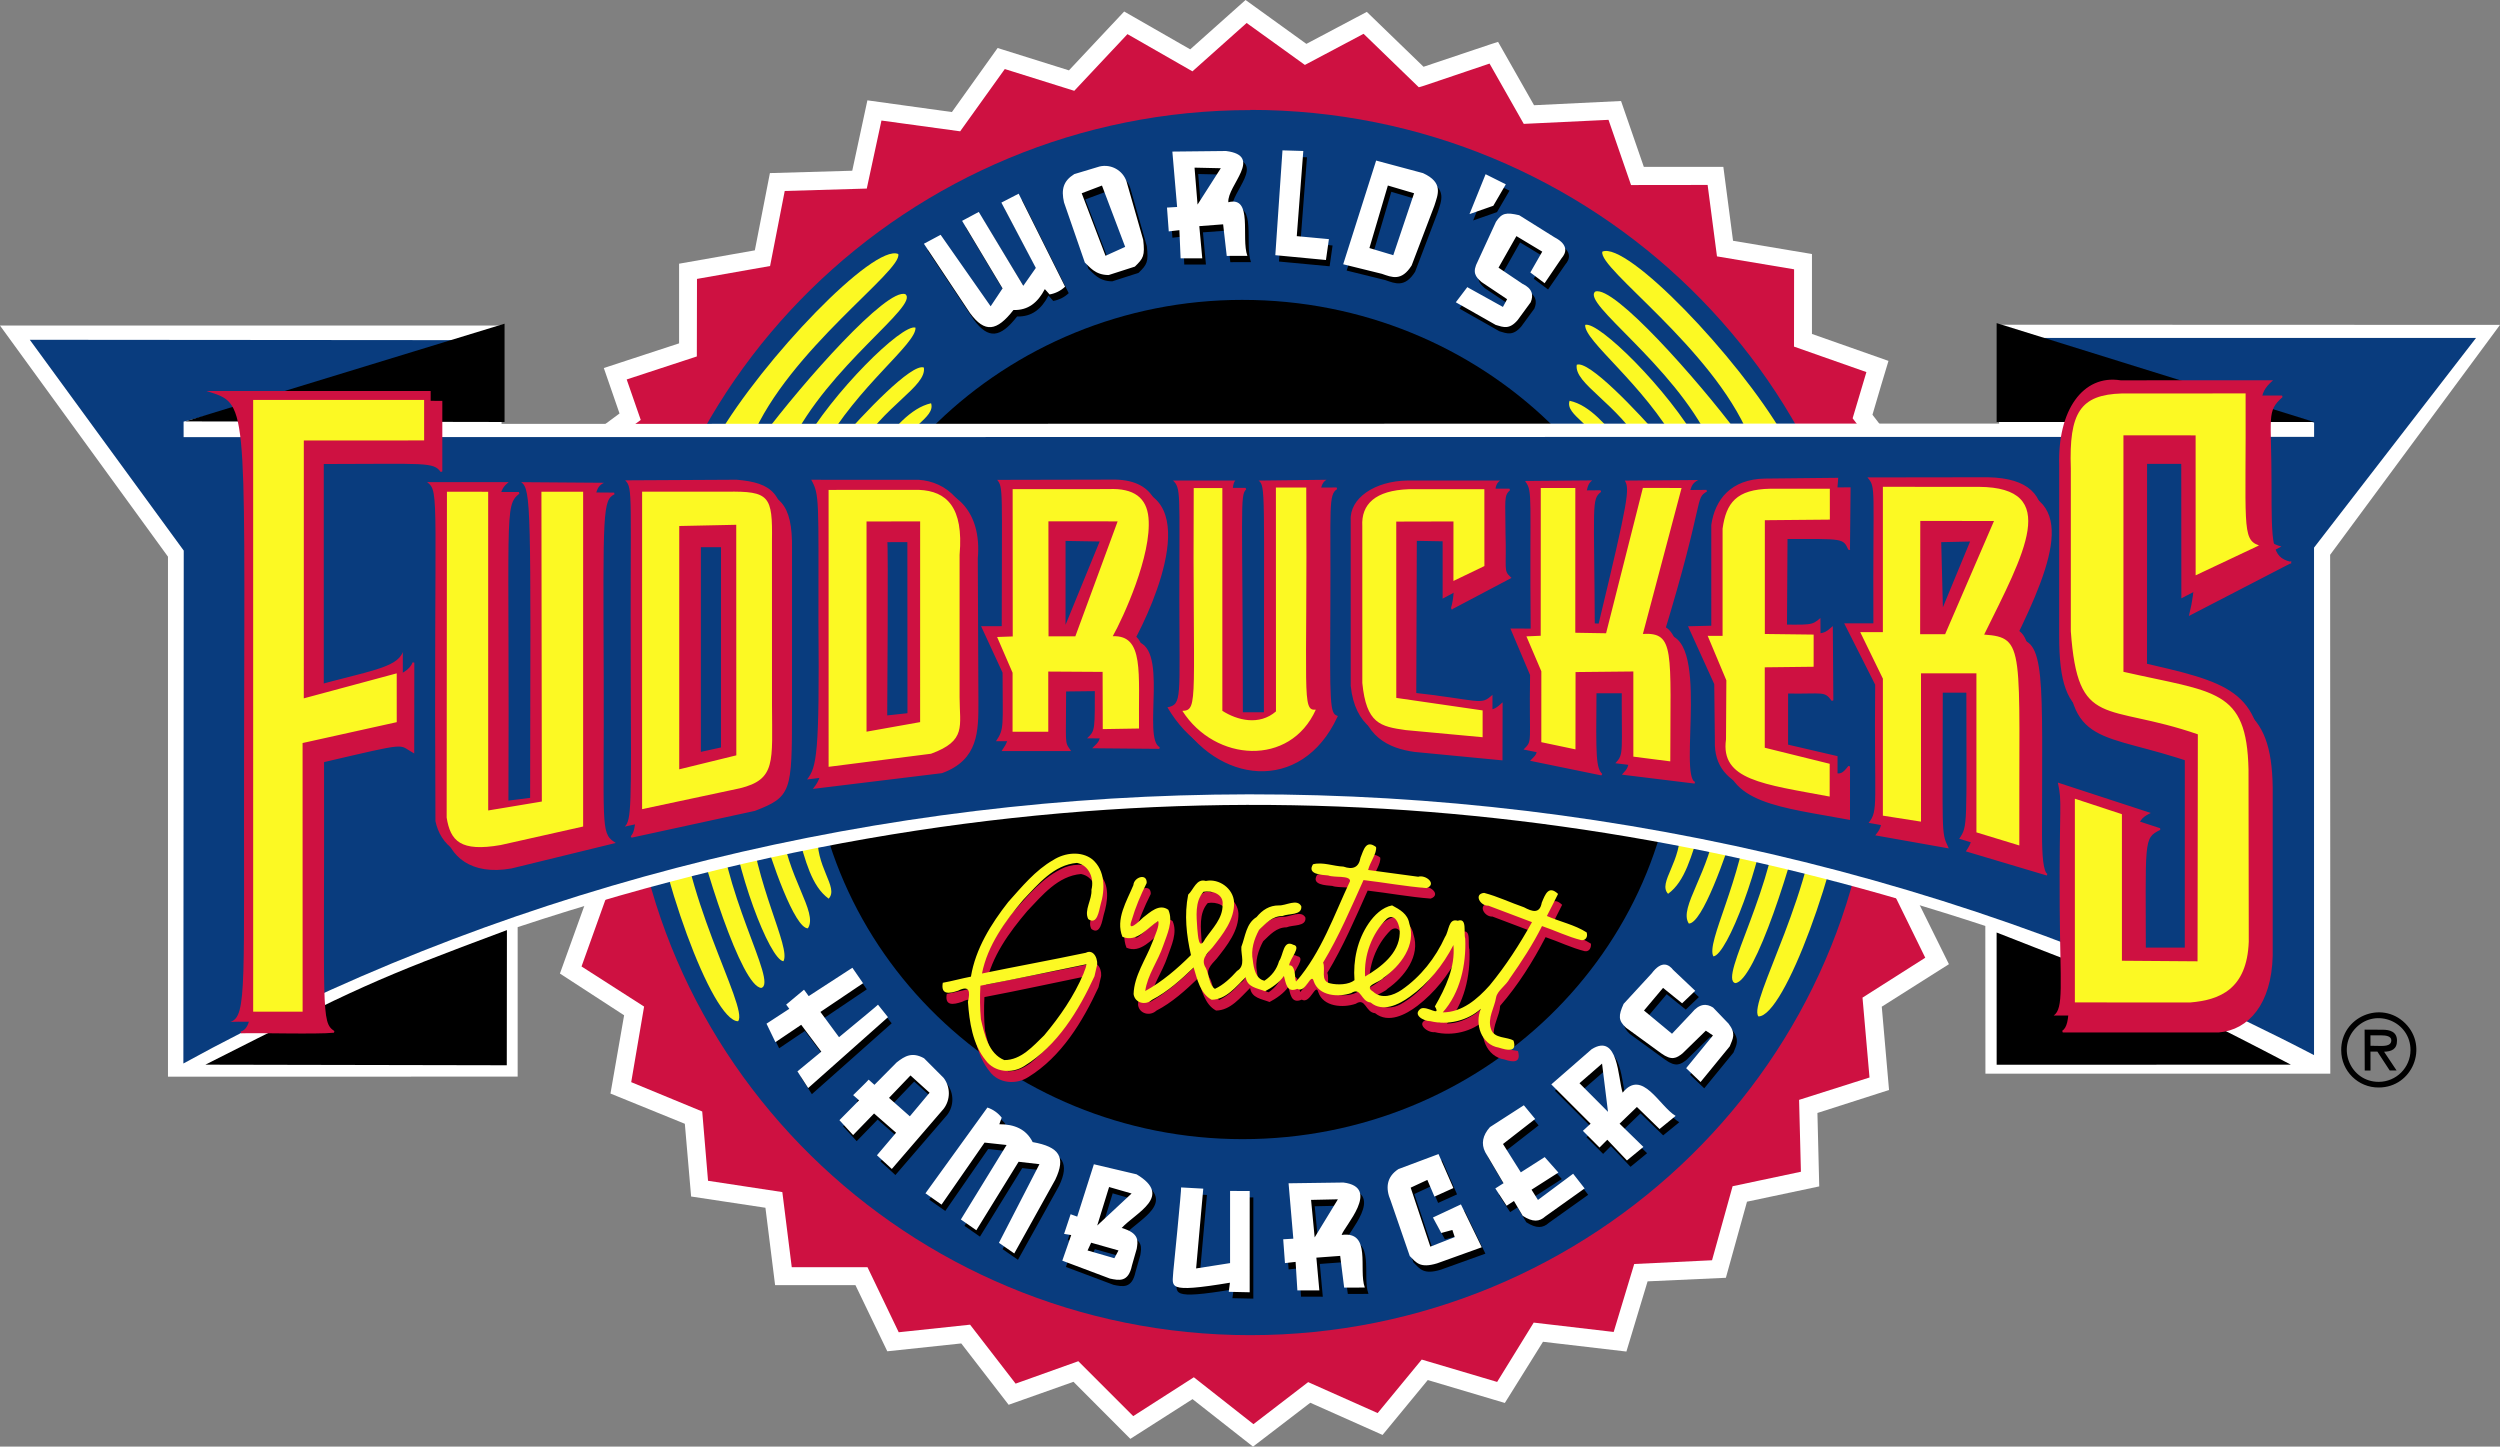 <?xml version="1.0" encoding="UTF-8" standalone="no"?>
<!-- Created with Inkscape (http://www.inkscape.org/) -->

<svg
   xmlns:dc="http://purl.org/dc/elements/1.1/"
   xmlns:cc="http://creativecommons.org/ns#"
   xmlns:rdf="http://www.w3.org/1999/02/22-rdf-syntax-ns#"
   xmlns:svg="http://www.w3.org/2000/svg"
   xmlns="http://www.w3.org/2000/svg"
   xmlns:sodipodi="http://sodipodi.sourceforge.net/DTD/sodipodi-0.dtd"
   xmlns:inkscape="http://www.inkscape.org/namespaces/inkscape"
   width="666.256"
   height="385.524"
   viewBox="0 0 176.28 102.003"
   version="1.1"
   id="svg39639"
   inkscape:version="0.92.4 (5da689c313, 2019-01-14)"
   sodipodi:docname="Fuddruckers_1980.svg">
  <rect x="0" y="0" width="176.28" height="102.003" fill="#808080" stroke="none"/>
  <defs
     id="defs39633">
    <style
       id="style39641">.cls-1{fill:#fff;}.cls-1,.cls-2,.cls-3,.cls-4,.cls-5,.cls-6{fill-rule:evenodd;}.cls-2,.cls-6{fill:#ce1141;}.cls-3{fill:#005a9c;}.cls-4,.cls-7{fill:#231f20;}.cls-5{fill:#fff200;}.cls-6{stroke:#ce1141;stroke-miterlimit:2.61;stroke-width:0.36px;}</style>
  </defs>
  <sodipodi:namedview
     id="base"
     pagecolor="#ffffff"
     bordercolor="#666666"
     borderopacity="1.0"
     inkscape:pageopacity="0.0"
     inkscape:pageshadow="2"
     inkscape:zoom="1"
     inkscape:cx="363.31589"
     inkscape:cy="194.94969"
     inkscape:document-units="mm"
     inkscape:current-layer="layer1"
     showgrid="false"
     fit-margin-top="0"
     fit-margin-left="0"
     fit-margin-right="0"
     fit-margin-bottom="0"
     units="px"
     inkscape:window-width="1366"
     inkscape:window-height="705"
     inkscape:window-x="-8"
     inkscape:window-y="-8"
     inkscape:window-maximized="1" />
  <g
     inkscape:label="Layer 1"
     inkscape:groupmode="layer"
     id="layer1"
     transform="translate(-26.882,-276.456)">
    <g
       id="g11826">
      <path
         sodipodi:nodetypes="cccccccccccccccccccccccccccccccccccccccccccccccccccccccccccccccc"
         id="path39647"
         d="m 132.016,279.567 -4.757,1.597 -4.001,-3.871 -4.261,2.257 -4.289,-3.094 -3.902,3.48 -4.657,-2.669 -3.893,4.151 -5.03,-1.577 -3.224,4.516 -5.958,-0.826 -1.068,4.963 -5.806,0.167 -1.063,5.447 -5.341,0.942 6e-5,5.616 -5.308,1.74 1.108,3.205 -3.279,2.429 -0.289,27.965 1.306,3.712 c -0.142,0.394 -1.941,5.386 -1.941,5.386 l 4.526,2.943 -0.962,5.518 5.244,2.132 0.443,5.128 5.24,0.793 0.682,5.457 5.664,-0.002 2.247,4.666 5.215,-0.554 3.341,4.326 4.571,-1.621 4.011,4.023 4.385,-2.801 4.264,3.349 4.039,-3.094 5.095,2.27 3.189,-3.871 5.434,1.616 2.69,-4.314 5.882,0.689 c 0,0 1.276,-4.234 1.494,-4.95 l 5.52,-0.251 c 0,0 1.316,-4.736 1.489,-5.366 l 5.094,-1.078 -0.128,-5.178 5.05,-1.62 -0.513,-5.873 4.736,-2.998 -2.061,-4.165 2.975,-1.351 -3.754,-29.903 -2.552,-3.323 c 0.14,-0.522 1.13,-3.797 1.13,-3.797 l -5.397,-1.901 9.1e-4,-5.634 -5.565,-0.935 -0.683,-5.21 -5.608,-0.002 -1.606,-4.643 -6.135,0.297 -2.536,-4.467 z"
         class="cls-1"
         inkscape:connector-curvature="0"
         style="fill:#ffffff;fill-rule:evenodd;stroke:none;stroke-width:0.351" />
      <path
         sodipodi:nodetypes="cccccccccccccccccccccccccccccccccccccccccccccccccccccccccccccccc"
         id="path39649"
         d="m 127.301,282.498 4.612,-1.559 2.412,4.252 5.976,-0.285 1.589,4.598 5.4,-0.007 0.66,5.037 5.437,0.912 -0.006,5.45 5.105,1.797 c -0.243,0.811 -0.971,3.258 -0.971,3.258 l 2.724,3.576 3.594,28.639 -3.312,1.508 2.115,4.314 -4.425,2.813 0.494,5.632 -4.966,1.577 0.129,5.069 -4.817,1.021 c 0,0 -1.242,4.472 -1.45,5.22 l -5.487,0.264 c 0,0 -1.2,3.975 -1.448,4.792 l -5.639,-0.66 -2.579,4.183 -5.317,-1.577 -3.108,3.773 -4.9,-2.182 -3.858,2.964 -4.203,-3.307 -4.275,2.74 -3.87,-3.872 -4.422,1.581 -3.211,-4.157 -5.032,0.534 -2.202,-4.588 -5.34,9e-4 -0.664,-5.296 -5.239,-0.797 -0.41,-4.886 -5.007,-2.069 0.908,-5.329 -4.411,-2.828 1.746,-4.875 -1.383,-3.929 0.288,-27.122 3.524,-2.611 -0.991,-2.854 4.946,-1.623 0.011,-5.467 5.154,-0.909 1.033,-5.292 5.785,-0.169 1.035,-4.797 5.55,0.76 3.147,-4.391 4.899,1.535 3.75,-3.997 4.582,2.624 3.822,-3.41 4.107,2.958 4.139,-2.195 3.893,3.769 z"
         class="cls-2"
         inkscape:connector-curvature="0"
         style="fill:#ce1141;fill-rule:evenodd;stroke:none;stroke-width:0.351" />
      <path
         sodipodi:nodetypes="ccccccc"
         id="path39651"
         d="m 115.045,284.205 c 24.193,0.002 44.017,19.362 44.014,43.137 0.002,23.881 -19.824,43.257 -44.017,43.259 -24.11,-9.1e-4 -43.883,-19.359 -43.891,-43.26 -0.002,-23.772 19.783,-43.133 43.904,-43.122 v 0 z"
         class="cls-3"
         inkscape:connector-curvature="0"
         style="fill:#093c7e;fill-opacity:1;fill-rule:evenodd;stroke:none;stroke-width:0.351" />
      <path
         sodipodi:nodetypes="ccccccc"
         id="path39653"
         d="m 114.498,297.602 c 16.884,-9.1e-4 30.622,13.232 30.618,29.526 0.002,16.379 -13.735,29.651 -30.619,29.652 -16.76,-0.002 -30.498,-13.261 -30.493,-29.652 0.004,-16.294 13.728,-29.529 30.491,-29.527 v 0 z"
         class="cls-4"
         inkscape:connector-curvature="0"
         style="fill:#000000;fill-rule:evenodd;stroke:none;stroke-width:0.351" />
      <path
         sodipodi:nodetypes="cccccccccccccccccccc"
         id="path39655"
         d="m 77.451,307.303 c 3.234,-5.545 11.047,-13.691 12.768,-12.936 0.334,1.18 -7.729,6.762 -10.333,12.978 0.291,-0.286 0.503,0.211 0.76,-0.123 2.897,-3.865 8.778,-10.501 10.075,-10.022 1.008,0.797 -5.458,5.08 -8.106,10.583 0.291,-0.286 0.581,0.545 0.799,0.167 2.143,-3.82 7.098,-8.694 8.021,-8.392 0.085,1.135 -4.076,4.116 -6.552,8.527 0.252,-0.209 0.756,-8.4e-4 1.009,-0.293 1.931,-2.227 5.293,-5.753 6.134,-5.419 0.211,1.343 -2.857,2.687 -4.745,5.922 0.336,-0.252 1.092,0.169 1.387,-0.17 1.259,-1.429 2.394,-2.899 3.866,-3.235 0.337,1.05 -1.851,1.685 -2.646,3.907 -2.394,0.631 -4.787,1.262 -7.141,1.892 v 0 l -5.28,-3.356 v 0 z"
         class="cls-5"
         inkscape:connector-curvature="0"
         style="fill:#fcf923;fill-opacity:1;fill-rule:evenodd;stroke:none;stroke-width:0.351" />
      <path
         sodipodi:nodetypes="cccccccccccccccccccc"
         id="path39657"
         d="m 152.635,307.137 c -3.239,-5.546 -11.045,-13.693 -12.767,-12.937 -0.336,1.175 7.726,6.763 10.335,12.979 -0.286,-0.291 -0.503,0.21 -0.755,-0.126 -2.898,-3.862 -8.778,-10.501 -10.079,-10.039 -1.01,0.798 5.457,5.097 8.105,10.583 -0.286,-0.291 -0.587,0.548 -0.797,0.168 -2.141,-3.823 -7.099,-8.696 -8.021,-8.401 -0.086,1.133 4.073,4.116 6.551,8.527 -0.253,-0.209 -0.756,8.3e-4 -1.011,-0.296 -1.947,-2.23 -5.292,-5.754 -6.134,-5.42 -0.211,1.343 2.856,2.688 4.745,5.924 -0.336,-0.253 -1.092,0.169 -1.387,-0.168 -1.26,-1.428 -2.393,-2.898 -3.864,-3.216 -0.336,1.051 1.847,1.68 2.646,3.908 2.391,0.641 4.787,1.262 7.127,1.889 v 0 l 5.292,-3.362 v 0 z"
         class="cls-5"
         inkscape:connector-curvature="0"
         style="fill:#fcf923;fill-opacity:1;fill-rule:evenodd;stroke:none;stroke-width:0.351" />
      <path
         sodipodi:nodetypes="cccccccccccccccccccc"
         id="path39659"
         d="m 157.339,331.075 c -0.799,6.427 -4.62,17.053 -6.466,17.052 -0.795,-0.94 4.282,-9.281 4.201,-16.085 -0.211,0.42 -0.545,-5.8e-4 -0.713,0.463 -1.05,4.706 -3.734,13.175 -5.123,13.272 -1.221,-0.327 2.937,-6.89 3.15,-13.019 -0.114,0.424 -0.714,-0.21 -0.784,0.212 -0.462,4.369 -2.942,10.843 -3.908,10.922 -0.544,-0.967 2.015,-5.378 2.522,-10.458 -0.126,0.293 -0.672,0.296 -0.798,0.673 -0.882,2.857 -2.52,7.478 -3.456,7.471 -0.754,-1.133 1.508,-3.594 1.98,-7.39 -0.166,0.377 -1.05,0.337 -1.176,0.713 -0.63,1.889 -1.048,3.696 -2.267,4.58 -0.756,-0.799 1.009,-2.274 0.838,-4.661 l 5.796,-4.662 v 0 l 6.212,0.937 v 0 z"
         class="cls-5"
         inkscape:connector-curvature="0"
         style="fill:#fcf923;fill-opacity:1;fill-rule:evenodd;stroke:none;stroke-width:0.351" />
      <path
         sodipodi:nodetypes="cccccccccccccccccc"
         id="path39661"
         d="m 72.589,331.415 c 0.669,6.428 4.496,17.053 6.336,17.051 0.797,-0.924 -4.284,-9.283 -4.115,-16.086 0.128,0.419 0.545,5.8e-4 0.628,0.463 1.051,4.705 3.736,13.189 5.123,13.273 1.217,-0.336 -2.942,-6.887 -3.055,-13.017 0.128,0.419 0.714,-0.209 0.797,0.214 0.378,4.369 2.854,10.837 3.82,10.921 0.546,-0.966 -2.017,-5.375 -2.433,-10.466 0.125,0.292 0.67,0.292 0.798,0.672 0.798,2.856 2.435,7.475 3.358,7.475 0.755,-1.135 -1.511,-3.611 -1.891,-7.391 0.167,0.379 1.051,0.336 1.175,0.715 0.544,1.89 0.965,3.697 2.181,4.583 0.755,-0.797 -1.009,-2.27 -0.757,-4.663 l -5.795,-4.661 v 0 z"
         class="cls-5"
         inkscape:connector-curvature="0"
         style="fill:#fcf923;fill-opacity:1;fill-rule:evenodd;stroke:none;stroke-width:0.351" />
      <path
         sodipodi:nodetypes="cccccccccccccccc"
         id="path39663"
         d="M 166.871,341.746 C 136.252,331.666 101.771,329.104 63.383,341.83 v 0 l -1.77e-4,10.541 -24.656,0.002 -6.62e-4,-36.665 -11.845,-16.296 35.407,3.2e-4 -0.04,6.932 105.594,-0.021 -2.4e-4,-6.972 35.32,0.013 -11.977,16.212 0.011,36.584 -24.317,0.002 z"
         class="cls-1"
         inkscape:connector-curvature="0"
         style="fill:#ffffff;fill-rule:evenodd;stroke:none;stroke-width:0.351" />
      <path
         sodipodi:nodetypes="ccccccccccccccc"
         id="path39665"
         d="m 28.983,300.415 32.808,0.027 -21.964,5.746 0.002,1.091 150.225,-0.018 7.4e-4,-1.007 -20.798,-5.969 32.216,-5.7e-4 -11.424,14.786 1.4e-4,35.785 v 0 C 140.278,324.901 83.116,327.631 39.812,351.446 v 0 l 0.026,-36.167 z"
         class="cls-3"
         inkscape:connector-curvature="0"
         style="fill:#093c7e;fill-opacity:1;fill-rule:evenodd;stroke:none;stroke-width:0.351" />
      <path
         sodipodi:nodetypes="cccc"
         id="polygon39667"
         d="m 190.056,306.212 -22.387,-10e-4 -2.5e-4,-6.972 z"
         style="fill:#000000;fill-rule:evenodd;stroke:none;stroke-width:0.351"
         inkscape:connector-curvature="0" />
      <path
         sodipodi:nodetypes="ccccccc"
         id="path39669"
         d="m 167.667,342.207 0.003,9.324 20.748,-0.002 v 0 c -11.046,-5.795 -12.896,-6.214 -20.764,-9.326 v 0 z"
         class="cls-4"
         inkscape:connector-curvature="0"
         style="fill:#000000;fill-rule:evenodd;stroke:none;stroke-width:0.351" />
      <path
         sodipodi:nodetypes="cccccc"
         id="path39671"
         d="m 62.626,342.038 -0.01,9.532 -21.252,-0.042 v 0 c 10.965,-5.542 11.804,-5.961 21.262,-9.489 z"
         class="cls-4"
         inkscape:connector-curvature="0"
         style="fill:#000000;fill-rule:evenodd;stroke:none;stroke-width:0.351" />
      <path
         sodipodi:nodetypes="cccc"
         id="polygon39673"
         d="m 39.945,306.17 22.514,0.042 -7e-5,-6.932 z"
         style="fill:#000000;fill-rule:evenodd;stroke:none;stroke-width:0.351"
         inkscape:connector-curvature="0" />
      <path
         sodipodi:nodetypes="cccccccccccccccccccccccccccccccccccccccccccccccccccccccccccccccccccccccccccccccccccccccccccccccccccccccccccccccccccccccccc"
         inkscape:connector-curvature="0"
         id="path39677"
         d="m 139.061,342.996 c -0.847,-0.544 -1.882,-0.75 -2.805,-1.159 0.236,-0.537 0.518,-1.053 0.776,-1.58 -0.662,-0.627 -0.902,0.011 -1.151,0.622 -0.144,0.803 -0.675,0.628 -1.25,0.321 -0.941,-0.323 -1.866,-0.77 -2.816,-1.017 -0.752,0.074 -0.264,0.94 0.303,0.901 1.025,0.388 2.051,0.775 3.076,1.163 -1.163,2.031 -2.357,4.158 -4.212,5.644 -0.612,0.422 -1.323,0.733 -2.078,0.737 1.235,-1.382 1.668,-3.373 1.59,-5.202 -0.134,-0.428 0.163,-1.499 -0.528,-1.261 -0.672,-0.199 -0.605,0.721 -0.897,1.14 -0.768,1.591 -1.89,3.105 -3.453,3.976 -0.535,0.277 -1.151,0.323 -1.625,-0.098 -0.729,-0.465 0.438,-0.664 0.727,-1.006 1.189,-0.829 2.344,-2.327 1.824,-3.842 -0.116,-0.67 -0.661,-0.971 -1.211,-1.267 -0.69,0.134 -1.255,0.686 -1.657,1.276 -0.789,1.17 -1.1,2.596 -0.995,3.997 -0.401,0.326 -1.195,0.353 -1.736,0.22 -0.711,-0.192 -0.277,-1.014 -0.468,-1.508 1.116,-1.848 1.962,-3.834 2.844,-5.799 1.481,0.175 2.971,0.451 4.446,0.565 0.759,-0.276 -0.05,-0.971 -0.591,-0.804 -1.176,-0.159 -2.352,-0.318 -3.529,-0.477 0.122,-0.525 0.636,-1.195 0.558,-1.616 -0.712,-0.532 -0.871,0.19 -1.097,0.757 -0.121,0.703 -0.557,0.853 -1.199,0.625 -0.714,-0.026 -1.45,-0.344 -2.149,-0.165 -0.448,0.716 0.61,0.74 1.071,0.786 0.441,0.172 1.55,-0.024 1.541,0.396 -1.14,2.409 -2.018,5.01 -3.781,7.057 -0.131,0.175 0.019,-1.119 -0.519,-1.047 0.028,-0.447 0.905,-1.333 0.294,-1.45 -0.726,-0.382 -0.693,0.722 -1.006,1.148 -0.17,0.588 -0.517,1.047 -1.019,1.394 -0.622,-0.121 -0.76,-0.899 -0.824,-1.439 -0.153,-0.751 0.085,-1.508 0.435,-2.157 0.484,-0.458 0.932,-0.984 1.653,-0.983 0.43,-0.192 1.401,-0.03 1.328,-0.688 -0.296,-0.553 -1.084,-0.031 -1.586,-0.054 -0.66,-0.003 -1.159,0.321 -1.573,0.813 -0.755,0.455 -0.808,1.355 -1.094,2.108 -0.032,0.606 0.317,1.367 -0.335,1.746 -0.417,0.477 -0.923,0.927 -1.489,1.193 -0.394,-0.245 -0.417,-1 -0.628,-1.456 -0.402,-0.611 0.045,-1.011 0.451,-1.456 0.726,-0.919 1.576,-1.978 1.529,-3.204 -0.063,-0.911 -1.029,-1.628 -1.92,-1.472 -0.695,-0.225 -0.924,0.507 -1.309,0.92 -0.355,1.408 -0.144,2.9 0.164,4.307 -0.969,0.96 -2.016,1.861 -3.208,2.532 0.156,-1.148 0.908,-2.117 1.27,-3.21 0.272,-0.788 0.726,-1.696 0.363,-2.516 -0.602,-0.455 -1.222,0.115 -1.703,0.481 -0.261,0.152 -1.022,1.132 -0.959,0.434 0.259,-0.982 0.674,-1.935 1.12,-2.828 0.035,-0.722 -0.901,-0.418 -0.935,0.148 -0.466,1.132 -1.27,2.393 -0.774,3.642 1.021,0.425 1.75,-0.633 2.521,-1.107 0.137,0.24 -0.235,1.074 -0.409,1.516 -0.444,1.192 -1.265,2.336 -1.299,3.62 0.086,0.633 0.845,0.818 1.291,0.407 1.107,-0.573 2.048,-1.425 2.943,-2.285 0.246,0.825 0.474,1.855 1.268,2.277 1.025,-0.013 1.728,-0.934 2.402,-1.596 0.098,0.718 0.809,0.774 1.369,0.993 0.444,-0.229 1.033,-0.625 1.328,-1.077 0.134,0.436 0.172,1.241 0.944,0.911 0.599,0.349 0.98,-1.229 1.163,-0.533 0.349,1.04 1.734,1.134 2.641,0.824 0.709,-0.465 0.672,0.602 1.365,0.663 0.94,0.751 2.167,0.105 2.989,-0.523 1.21,-0.93 2.171,-2.143 2.867,-3.496 0.136,1.524 -0.477,2.996 -1.314,4.239 0.376,0.86 -0.341,0.14 -0.908,0.237 -0.762,0.266 0.056,0.943 0.573,0.881 1.232,0.3 2.616,-0.025 3.564,-0.877 -0.486,1.106 0.085,2.614 1.354,2.804 0.64,0.222 1.184,0.234 0.951,-0.595 -0.68,-0.102 -1.566,-0.201 -1.697,-1.036 -0.109,-0.744 0.415,-1.478 0.44,-2.154 1.272,-1.465 2.311,-3.123 3.205,-4.841 0.926,0.313 1.835,0.762 2.772,0.992 0.319,0.041 0.455,-0.261 0.426,-0.534 z m -26.894,0.449 c -0.458,0.914 -0.493,-0.126 -0.557,-0.613 -0.048,-0.904 -0.213,-1.967 0.431,-2.699 0.605,-0.117 1.45,0.171 1.345,0.92 0.023,0.948 -0.717,1.664 -1.219,2.392 z m 11.271,2.66 c -0.105,-1.481 0.454,-3.026 1.508,-4.061 0.622,-0.48 0.958,0.535 0.918,1.032 -0.047,1.416 -1.313,2.37 -2.426,3.029 z m -18.946,-0.675 c 0.157,-0.469 -0.18,-1.31 -0.763,-1.004 -2.434,0.52 -4.886,0.959 -7.324,1.465 0.392,-1.985 1.631,-3.684 2.915,-5.199 1.053,-1.106 2.16,-2.472 3.789,-2.608 0.912,0.182 1.221,1.178 1.014,1.992 0.042,0.637 -0.617,1.303 -0.282,1.887 0.626,0.453 0.756,-0.577 0.864,-0.993 0.296,-0.959 0.453,-2.158 -0.335,-2.922 -0.547,-0.719 -1.631,-0.73 -2.414,-0.431 -1.538,0.657 -2.611,2.018 -3.705,3.229 -1.211,1.547 -2.303,3.294 -2.627,5.26 -0.665,0.127 -1.317,0.313 -1.984,0.432 -0.153,0.87 0.456,0.768 1.083,0.557 0.808,-0.407 0.86,0.064 0.689,0.785 0.106,1.426 0.326,2.983 1.249,4.123 0.627,0.856 1.869,0.96 2.73,0.4 2.337,-1.441 3.821,-3.896 4.948,-6.33 0.051,-0.215 0.102,-0.429 0.153,-0.644 z m -0.928,0.478 c -0.67,1.585 -1.667,3.029 -2.768,4.341 -0.787,0.76 -1.63,1.752 -2.814,1.746 -1.125,-0.463 -1.397,-1.823 -1.65,-2.883 -0.07,-0.782 -0.078,-1.565 -0.037,-2.349 2.501,-0.474 4.986,-1.025 7.48,-1.532 -0.017,0.238 -0.143,0.452 -0.211,0.678 z"
         style="fill:#ce1141;fill-rule:evenodd;stroke:none;stroke-width:0.351" />
      <path
         sodipodi:nodetypes="cccccccccccccccccccccccccccccccccccccccccccccccccccccccccccccccccccccccccccccccccccccccccccccccccccccccccccccccccccccccccccc"
         inkscape:connector-curvature="0"
         id="path39681"
         d="m 138.761,342.203 c -0.847,-0.544 -1.882,-0.75 -2.805,-1.159 0.272,-0.514 0.524,-1.037 0.788,-1.556 -0.662,-0.627 -0.902,0.011 -1.151,0.622 -0.144,0.803 -0.675,0.628 -1.25,0.321 -0.941,-0.323 -1.866,-0.77 -2.816,-1.016 -0.751,0.077 -0.264,0.939 0.302,0.901 1.025,0.388 2.051,0.775 3.076,1.163 -0.867,1.56 -1.849,3.085 -2.987,4.463 -0.858,0.96 -1.943,1.9 -3.305,1.899 1.233,-1.381 1.661,-3.37 1.586,-5.196 -0.133,-0.428 0.164,-1.502 -0.528,-1.264 -0.672,-0.199 -0.605,0.721 -0.897,1.14 -0.669,1.48 -1.723,2.816 -3.062,3.736 -0.594,0.4 -1.411,0.675 -2.005,0.124 -0.736,-0.441 0.454,-0.632 0.722,-0.974 1.192,-0.827 2.343,-2.328 1.824,-3.842 -0.116,-0.67 -0.661,-0.971 -1.212,-1.267 -0.69,0.134 -1.255,0.686 -1.657,1.276 -0.795,1.168 -1.098,2.596 -0.995,3.997 -0.401,0.326 -1.195,0.353 -1.736,0.22 -0.7,-0.182 -0.278,-0.981 -0.477,-1.46 1.117,-1.855 1.964,-3.848 2.85,-5.819 1.481,0.175 2.971,0.451 4.446,0.565 0.759,-0.275 -0.054,-0.967 -0.592,-0.8 -1.176,-0.159 -2.352,-0.318 -3.529,-0.477 0.123,-0.527 0.636,-1.197 0.559,-1.619 -0.712,-0.532 -0.871,0.19 -1.097,0.757 -0.121,0.703 -0.557,0.853 -1.199,0.625 -0.714,-0.026 -1.45,-0.344 -2.149,-0.165 -0.448,0.715 0.608,0.746 1.07,0.789 0.442,0.172 1.549,-0.024 1.542,0.397 -1.134,2.411 -2.017,5.01 -3.778,7.058 -0.152,0.161 0.017,-1.186 -0.515,-1.116 0.028,-0.447 0.905,-1.333 0.294,-1.45 -0.726,-0.382 -0.693,0.722 -1.006,1.148 -0.168,0.591 -0.52,1.046 -1.031,1.384 -0.617,-0.118 -0.758,-0.886 -0.818,-1.422 -0.155,-0.751 0.087,-1.508 0.435,-2.157 0.484,-0.458 0.932,-0.984 1.653,-0.983 0.431,-0.192 1.405,-0.03 1.328,-0.691 -0.297,-0.554 -1.083,-0.03 -1.585,-0.055 -0.662,-0.004 -1.158,0.322 -1.568,0.82 -0.742,0.457 -0.785,1.354 -1.073,2.098 -0.043,0.587 0.322,1.332 -0.306,1.703 -0.444,0.496 -0.958,0.985 -1.557,1.262 -0.399,-0.244 -0.419,-1.001 -0.631,-1.456 -0.402,-0.611 0.045,-1.011 0.451,-1.456 0.726,-0.919 1.576,-1.978 1.529,-3.204 -0.059,-0.962 -1.054,-1.683 -1.989,-1.493 -0.668,-0.197 -0.852,0.6 -1.246,0.965 -0.284,1.417 -0.124,2.865 0.196,4.262 -0.97,0.967 -2.022,1.869 -3.224,2.535 0.156,-1.148 0.908,-2.117 1.27,-3.21 0.271,-0.788 0.722,-1.697 0.359,-2.517 -0.638,-0.466 -1.279,0.166 -1.78,0.546 -0.272,0.269 -1.154,1.112 -0.808,0.199 0.264,-0.91 0.641,-1.803 1.061,-2.635 0.034,-0.723 -0.9,-0.417 -0.937,0.147 -0.467,1.132 -1.277,2.398 -0.774,3.646 1.02,0.425 1.75,-0.631 2.518,-1.108 0.139,0.24 -0.238,1.07 -0.412,1.512 -0.454,1.195 -1.285,2.344 -1.318,3.637 0.086,0.633 0.845,0.818 1.291,0.407 1.107,-0.573 2.048,-1.425 2.943,-2.285 0.246,0.825 0.474,1.855 1.268,2.277 1.025,-0.013 1.728,-0.934 2.402,-1.596 0.098,0.718 0.809,0.774 1.369,0.993 0.443,-0.229 1.03,-0.626 1.325,-1.078 0.134,0.437 0.172,1.241 0.944,0.911 0.597,0.35 0.981,-1.227 1.162,-0.529 0.349,1.037 1.733,1.139 2.641,0.828 0.709,-0.465 0.672,0.602 1.365,0.663 0.857,0.713 1.976,0.161 2.755,-0.4 1.316,-0.935 2.35,-2.222 3.087,-3.652 0.142,1.559 -0.56,3.026 -1.308,4.329 0.462,0.784 -0.534,-0.059 -0.988,0.153 -0.625,0.433 0.202,0.893 0.671,0.888 1.232,0.3 2.616,-0.025 3.564,-0.877 -0.463,1.062 0.022,2.534 1.256,2.741 0.574,0.177 1.312,0.377 1.044,-0.491 -0.422,-0.289 -1.388,-0.113 -1.594,-0.836 -0.257,-0.757 0.252,-1.488 0.362,-2.207 0.082,-0.48 0.716,-0.856 0.962,-1.336 0.833,-1.186 1.629,-2.4 2.277,-3.7 0.926,0.313 1.835,0.762 2.772,0.992 0.326,0.037 0.471,-0.259 0.375,-0.54 z m -26.894,0.449 c -0.47,0.912 -0.508,-0.222 -0.562,-0.714 -0.052,-0.873 -0.186,-1.899 0.437,-2.602 0.605,-0.112 1.449,0.175 1.345,0.924 0.023,0.948 -0.717,1.664 -1.219,2.392 z m 11.271,2.66 c -0.095,-1.484 0.474,-3.031 1.527,-4.071 0.621,-0.48 0.96,0.535 0.915,1.032 -0.049,1.424 -1.324,2.375 -2.442,3.039 z m -18.932,-0.671 c 0.162,-0.469 -0.177,-1.309 -0.76,-1.003 -2.435,0.514 -4.885,0.958 -7.323,1.462 0.393,-1.984 1.631,-3.684 2.912,-5.199 1.053,-1.103 2.159,-2.47 3.787,-2.601 0.861,0.174 1.225,1.104 1.02,1.895 0.056,0.692 -0.539,1.435 -0.227,2.066 0.626,0.453 0.756,-0.577 0.864,-0.993 0.332,-1.081 0.353,-2.435 -0.582,-3.224 -0.781,-0.599 -1.934,-0.468 -2.743,0.05 -1.267,0.72 -2.22,1.893 -3.183,2.967 -1.211,1.547 -2.303,3.294 -2.627,5.26 -0.665,0.127 -1.317,0.313 -1.984,0.432 -0.153,0.87 0.456,0.768 1.083,0.557 0.808,-0.407 0.86,0.064 0.689,0.785 0.106,1.426 0.327,2.983 1.249,4.123 0.625,0.859 1.869,0.963 2.729,0.403 2.335,-1.441 3.823,-3.893 4.946,-6.327 l 0.149,-0.652 z m -0.928,0.478 c -0.67,1.585 -1.667,3.029 -2.768,4.34 -0.786,0.761 -1.631,1.749 -2.814,1.746 -1.125,-0.463 -1.397,-1.823 -1.65,-2.883 -0.071,-0.786 -0.077,-1.574 -0.034,-2.362 2.499,-0.469 4.986,-1 7.476,-1.515 -0.017,0.237 -0.142,0.449 -0.21,0.674 z"
         style="fill:#fcf923;fill-opacity:1;fill-rule:evenodd;stroke:none;stroke-width:0.351" />
      <path
         sodipodi:nodetypes="cccccccccccccccccccccccccccccccccccccccccccccccccccccccccccccccccccccccccccccccccccccccccccccccccccccccccccccccccccccccccccccccccccccccccccccccccccccccccccccccccccccccccccccccccccccccccccccccccccccccccccccccccccccccccccccccccccccccccccccccccccccccccccccccccccccccccccccccccccccccccccccc"
         d="m 158.556,310.12 8.487,-0.012 v 0 c 5.844,0.112 4.074,4.955 1.26,10.668 2.227,-0.294 1.934,2.645 1.933,13.651 -9e-4,1.428 0.083,2.73 0.42,2.853 v 0 l -5.628,-1.679 v 0 c 0.629,-0.922 0.505,-0.839 0.504,-11.213 v 0 l -2.308,-5.2e-4 v 0 c -8e-5,10.079 -0.126,9.871 0.378,10.962 v 0 l -4.961,-0.871 v 0 c 0.717,-0.898 0.378,-1.262 0.463,-9.745 v 0 l -2.185,-4.326 2.058,-9.1e-4 v 0 c -0.042,-9.745 0.21,-9.532 -0.42,-10.29 v 0 z m 3.737,3.022 v 0 l 0.002,8.052 1.807,-0.043 3.538,-8.048 -5.332,0.025 v 0 z m -65.103,-2.85 8.071,-0.018 v 0 c 6.089,-0.124 2.477,8.064 0.966,10.8 2.651,-0.017 0.547,6.845 1.89,7.474 v 0 l -4.582,-0.032 v 0 c 0.582,-0.571 0.545,-0.461 0.546,-4.03 v 0 l -2.6,0.03 v 0 c 9e-4,3.781 -0.125,3.601 0.296,4.201 v 0 l -4.664,7.4e-4 v 0 c 0.599,-0.879 0.463,-1.05 0.462,-4.83 v 0 l -1.514,-3.277 1.455,-0.003 v 0 c 6.97e-4,-9.661 0.124,-9.781 -0.335,-10.333 v 0 z m 3.487,2.897 v 0 l -0.013,8.186 2.101,-0.041 3.108,-8.193 -5.213,0.057 v 0 z m -16.589,-2.904 v 0 l 7.56,9.1e-4 v 0 c 1.933,0.125 3.865,1.595 3.572,4.955 v 0 l 0.043,10.124 v 0 c 0.001,2.058 0.01,4.034 -2.52,4.955 v 0 l -8.952,1.098 v 0 c 0.672,-0.881 0.883,-1.723 0.801,-11.13 -0.002,-8.568 0.085,-8.944 -0.505,-9.997 v 0 z m 3.938,2.938 v 0 l 0.004,14.827 3.78,-0.419 0.01,-14.417 -3.78,-0.002 v 0 z m -17.056,-2.898 7.856,-0.043 v 0 c 2.488,0.212 3.401,0.966 3.357,4.171 v 0 l 0.018,11.451 v 0 c -7e-6,5.67 -0.042,5.964 -2.566,6.946 v 0 l -8.696,1.89 v 0 c 0.462,-0.461 0.462,-1.468 0.419,-10.625 -0.043,-12.766 0.168,-13.229 -0.38,-13.776 v 0 z m 3.779,3.11 v 0 l -0.042,17.262 3.821,-0.884 0.209,-16.381 -3.998,-0.003 v 0 z m -33.293,-9.408 15.793,8.1e-4 -9.05e-4,4.914 v 0 c -0.546,-0.757 -1.133,-0.587 -8.358,-0.589 v 0 l 0.01,16.512 v 0 c 3.949,-1.09 5.967,-1.309 6.385,-2.436 v 0 l -0.001,6.299 v 0 c -0.756,-0.421 -0.503,-0.713 -6.359,0.67 0.042,17.724 -0.252,18.398 0.757,19.068 -1.218,0.124 -5.45,-0.006 -6.554,0.043 1.191,-0.375 0.924,-2.606 0.965,-19.446 0.042,-24.655 0.251,-24.108 -2.645,-25.033 v 0 z m 15.54,6.425 5.754,5.6e-4 v 0 c -1.135,0.925 -0.703,1.266 -0.798,22.555 v 0 l 2.31,-0.293 v 0 c 0.043,-20.373 0.083,-21.758 -0.629,-22.261 v 0 l 5.837,0.044 v 0 c -0.883,0.421 -0.839,1.302 -0.798,12.937 0.042,10.287 -0.252,11.004 0.757,11.675 v 0 l -7.223,1.765 v 0 c -2.857,0.503 -4.285,-0.883 -4.62,-2.521 -0.126,-22.806 0.335,-23.228 -0.589,-23.901 z m 52.582,-0.112 4.409,9e-5 v 0 c -0.337,0.335 -0.252,1.387 -0.253,16.34 v 0 l 2.268,6.6e-4 v 0 c -4.7e-4,-15.666 0.125,-15.96 -0.377,-16.338 v 0 l 4.788,-0.058 v 0 c -0.672,0.42 -0.462,1.385 -0.504,8.149 -0.041,7.099 -0.042,7.727 0.504,7.939 -2.52,5.417 -8.442,4.702 -11.213,-0.042 1.049,-0.21 0.842,-0.632 0.839,-7.688 6e-4,-7.477 0.126,-7.77 -0.461,-8.317 v 0 z m 19.027,8.348 -3.8e-4,-4.787 -2.532,-0.046 -0.044,11.383 v 0 c 5.375,0.586 5.208,1.007 6.09,0.211 v 0 l 5.6e-4,3.864 -6.131,-0.589 v 0 c -1.807,-0.255 -3.571,-1.051 -3.864,-3.907 v 0 l -9.1e-4,-11.675 v 0 c -0.085,-1.553 1.681,-2.774 4.023,-2.804 v 0 l 6.51,-3.4e-4 v 0 c -0.462,0.367 -0.337,0.702 -0.335,3.014 0.083,2.567 -0.167,2.645 0.377,3.151 v 0 l -4.111,2.17 v 0 z m 5.842,-8.318 4.704,-0.041 v 0 c -0.585,0.461 -0.5,0.957 -0.466,10.053 v 0 l 0.922,0.044 v 0 c 2.143,-8.905 2.181,-9.495 1.847,-10.082 v 0 l 5.165,-0.041 v 0 c -0.924,0.545 -0.124,0.461 -3.099,10.209 3.401,-0.335 1.008,9.953 2.269,10.375 v 0 l -5.004,-0.614 v 0 c 0.63,-0.671 0.42,-0.673 0.452,-5.756 v 0 l -2.435,-0.002 v 0 c -0.041,4.536 -0.041,5.336 0.42,5.798 v 0 l -4.913,-1.008 v 0 c 0.67,-0.671 0.381,-0.294 0.461,-5.249 v 0 l -1.386,-3.279 1.428,9.1e-4 v 0 c -0.086,-9.325 0.168,-9.66 -0.379,-10.374 v 0 z m 21.753,3.695 0.298,-3.919 -5.165,0.055 v 0 c -2.396,0.041 -3.528,1.472 -3.785,3.275 v 0 l -9.1e-4,7.099 -1.639,0.041 1.849,4.076 0.043,3.992 v 0 c -0.125,3.656 3.947,3.907 8.652,4.786 v 0 l -0.002,-3.697 -4.325,-1.006 -0.041,-4.202 v 0 c 2.532,0.046 2.645,-0.211 3.191,0.546 v 0 l -0.031,-5.079 v 0 c -0.633,0.557 -0.673,0.463 -3.236,0.463 v 0 l 0.002,-6.342 v 0 c 3.569,4.4e-4 3.611,-0.672 4.199,-0.085 v 0 z m 31.546,0.925 c -1.386,-0.335 -1.385,-1.302 -1.386,-5.504 1.7e-4,-4.871 -0.379,-5.165 0.797,-6.216 v 0 l -10.752,0.002 v 0 c -2.647,-0.418 -4.452,2.1 -4.325,6.049 v 0 l -0.002,11.929 v 0 c -0.015,6.84 2.353,5.545 8.858,7.826 v 0 l -0.002,14.197 -3.446,-5e-5 v 0 c 3.3e-4,-8.778 -0.209,-8.863 1.05,-9.493 v 0 l -6.551,-2.141 v 0 c 0.323,1.508 0.084,1.342 0.127,8.779 0.041,5.503 0.293,7.141 -0.42,7.644 v 0 l 11.003,2.7e-4 v 0 c 2.061,-0.175 3.655,-1.976 3.737,-5.334 0.003,-3.998 6.9e-4,-7.938 6.7e-4,-11.886 -0.075,-5.745 -2.385,-6.277 -8.857,-7.735 v 0 l -9e-4,-15.121 3.108,3.3e-4 0.008,10.659 7.056,-3.652 v 0 z"
         style="fill:#ce1141;fill-rule:evenodd;stroke:none;stroke-width:0.351"
         id="path39703"
         inkscape:connector-curvature="0" />
      <path
         sodipodi:nodetypes="ccccccccccccccccccccccccccccccccccccccccccccccccccccccccccccccccccccccccccccccccccccccccccccccccccccccccccccccccccccccccccccccccccccccccccccccccccccccccccccccccccccccccccccccccccccccccccccccccccccccccccccccccccccccccccccccccccccccccccccccccccccccccccccccccccccccccccccccccccccccccccccccccccc"
         d="m 159.129,310.953 8.483,9.1e-4 v 0 c 5.844,0.112 4.074,4.955 1.26,10.668 2.227,-0.294 1.933,2.648 1.933,13.651 -9.1e-4,1.428 0.083,2.73 0.419,2.857 v 0 l -5.628,-1.679 v 0 c 0.612,-0.927 0.505,-0.839 0.504,-11.213 v 0 l -2.293,-0.004 v 0 c -8e-5,10.079 -0.126,9.871 0.378,10.962 v 0 l -4.958,-0.881 v 0 c 0.717,-0.898 0.378,-1.262 0.463,-9.745 v 0 l -2.185,-4.326 2.058,-9.1e-4 v 0 c -0.043,-9.742 0.211,-9.536 -0.42,-10.29 v 0 z m 4.568,3.667 v 0 l 0.125,4.959 2.068,-5.004 -2.194,0.048 v 0 z m -65.988,-3.698 8.062,9.1e-4 v 0 c 6.09,-0.128 2.477,8.064 0.966,10.8 2.651,-0.017 0.547,6.845 1.89,7.474 v 0 l -4.58,-0.042 v 0 c 0.59,-0.587 0.545,-0.461 0.546,-4.034 v 0 l -2.6,0.03 v 0 c 9e-4,3.781 -0.125,3.601 0.292,4.2 v 0 l -4.66,0.002 v 0 c 0.599,-0.879 0.46,-1.051 0.461,-4.827 v 0 l -1.51,-3.276 1.455,-0.003 v 0 c 6.97e-4,-9.661 0.124,-9.781 -0.335,-10.333 v 0 z m 4.244,3.613 v 0 l -9.1e-4,6.299 2.56,-6.257 -2.562,-0.043 v 0 z m -17.317,-3.659 v 0 l 7.56,9.1e-4 v 0 c 1.933,0.125 3.865,1.595 3.569,4.955 v 0 l 0.043,10.124 v 0 c 0.001,2.058 0.01,4.034 -2.52,4.955 v 0 l -8.947,1.092 v 0 c 0.672,-0.881 0.883,-1.723 0.801,-11.13 -0.002,-8.568 0.085,-8.944 -0.502,-9.996 v 0 z m 4.745,3.739 v 0 c 0.083,0.043 -0.003,12.357 -0.003,12.357 v 0 l 1.554,-0.169 -0.007,-12.182 -1.553,0.002 v 0 z m -17.929,-3.586 7.856,-0.043 v 0 c 2.488,0.212 3.401,0.966 3.357,4.171 v 0 l -0.001,11.468 v 0 c 2.1e-5,5.67 -0.042,5.964 -2.566,6.946 v 0 l -8.696,1.89 v 0 c 0.462,-0.462 0.463,-1.472 0.42,-10.628 -0.043,-12.766 0.168,-13.229 -0.38,-13.776 v 0 z m 4.787,3.947 v 0 l -0.002,14.575 1.545,-0.339 0.002,-14.237 -1.556,9.1e-4 v 0 z m -32.596,-10.232 14.365,0.04 -9.02e-4,4.914 v 0 c -0.546,-0.757 -1.133,-0.587 -8.359,-0.586 v 0 l 8.22e-4,16.506 v 0 c 3.949,-1.09 5.967,-1.309 6.385,-2.437 v 0 l -0.008,6.297 v 0 c -1.076,-0.597 -0.188,-0.777 -6.358,0.666 0.041,17.727 -0.252,18.398 0.757,19.068 -1.219,0.128 -5.45,-0.006 -6.554,0.043 1.191,-0.375 0.923,-2.602 0.965,-19.446 0.042,-24.655 1.597,-24.151 -1.217,-25.072 v 0 z m 14.068,6.467 5.754,5.6e-4 v 0 c -1.135,0.925 -0.703,1.266 -0.798,22.555 v 0 l 2.31,-0.293 v 0 c 0.042,-20.369 0.083,-21.758 -0.629,-22.261 v 0 l 5.837,0.041 v 0 c -0.883,0.418 -0.839,1.302 -0.798,12.937 0.042,10.29 -0.252,11.004 0.757,11.678 v 0 l -7.215,1.763 v 0 c -2.857,0.503 -4.285,-0.883 -4.62,-2.521 -0.126,-22.806 0.335,-23.228 -0.589,-23.901 v 0 z m 52.587,-0.292 4.409,8e-5 v 0 c -0.491,0.475 -0.252,1.241 -0.252,16.337 v 0 l 2.268,6.9e-4 v 0 c -4.6e-4,-15.666 0.125,-15.96 -0.38,-16.339 v 0 l 4.787,-0.026 v 0 c -0.672,0.42 -0.462,1.385 -0.504,8.149 -0.041,7.099 -0.042,7.727 0.504,7.939 -2.521,5.42 -8.442,4.702 -11.213,-0.042 1.049,-0.21 0.841,-0.629 0.841,-7.684 5.8e-4,-7.477 0.126,-7.77 -0.461,-8.317 v 0 z m 18.954,8.445 c 0.46,-1.596 9e-4,-3.151 5.4e-4,-4.791 v 0 l -2.532,-0.046 -0.04,11.381 v 0 c 5.374,0.589 5.207,1.01 6.09,0.211 v 0 l -0.008,3.883 -6.131,-0.589 v 0 c -1.808,-0.252 -3.571,-1.051 -3.864,-3.907 v 0 l -9.1e-4,-11.675 v 0 c -0.085,-1.557 1.681,-2.774 4.036,-2.855 v 0 l 6.51,-3.4e-4 v 0 c -0.475,0.418 -0.337,0.757 -0.338,3.065 0.083,2.567 -0.167,2.645 0.377,3.151 v 0 l -4.111,2.17 v 0 z m 5.783,-8.235 4.704,-0.041 v 0 c -0.732,0.574 -0.502,0.854 -0.465,10.053 v 0 l 0.923,0.04 v 0 c 2.142,-8.902 2.18,-9.492 1.846,-10.079 v 0 l 5.165,-0.041 v 0 c -0.924,0.545 -0.124,0.461 -3.099,10.209 3.401,-0.335 1.008,9.953 2.269,10.375 v 0 l -5.004,-0.614 v 0 c 0.63,-0.671 0.42,-0.673 0.452,-5.756 v 0 l -2.436,0.002 v 0 c -0.041,4.536 -0.04,5.332 0.421,5.794 v 0 l -4.913,-1.008 v 0 c 0.674,-0.67 0.381,-0.294 0.461,-5.249 v 0 l -1.386,-3.279 1.428,9e-4 v 0 c -0.086,-9.325 0.168,-9.66 -0.379,-10.374 v 0 z m 22.229,4.077 0.043,-4.325 -5.165,0.041 v 0 c -2.392,0.042 -3.528,1.472 -3.785,3.275 v 0 l 0.005,7.1 -1.639,0.041 1.849,4.076 0.043,3.992 v 0 c -0.125,3.656 3.947,3.907 8.651,4.79 v 0 l 0.002,-3.696 v 0 c -0.841,1.09 -0.712,0.42 -4.368,-0.629 v 0 l 9e-4,-4.576 v 0 c 2.532,0.046 2.645,-0.211 3.191,0.546 v 0 l -0.037,-5.099 v 0 c -0.633,0.557 -0.673,0.463 -3.236,0.463 v 0 l 0.042,-6.804 v 0 c 3.947,-4e-5 4.021,-0.086 4.41,0.796 v 0 z m 31.111,0.921 c -1.386,-0.335 -1.385,-1.302 -1.386,-5.504 1.6e-4,-4.871 -0.379,-5.165 0.8,-6.216 v 0 l -10.751,-0.002 v 0 c -2.647,-0.418 -4.452,2.1 -4.325,6.049 v 0 l 0.002,11.93 v 0 c -0.015,6.84 2.353,5.545 8.858,7.826 v 0 l 9e-4,14.198 -3.446,-4e-5 v 0 c 3.2e-4,-8.778 -0.209,-8.863 1.05,-9.493 v 0 l -6.551,-2.141 v 0 c 0.323,1.508 0.084,1.342 0.124,8.775 0.041,5.503 0.296,7.142 -0.42,7.644 v 0 l 11.003,2.9e-4 v 0 c 2.061,-0.175 3.654,-1.972 3.737,-5.334 l 6.5e-4,-11.886 c -0.084,-5.711 -2.394,-6.257 -8.863,-7.729 v 0 l 0.005,-15.142 3.108,3.3e-4 v 0 c -9.1e-4,3.613 0.881,7.142 -0.002,10.668 v 0 l 7.056,-3.652 v 0 z"
         style="fill:#ce1141;fill-rule:evenodd;stroke:#ce1141;stroke-width:0.126px;stroke-miterlimit:2.61"
         id="path39725"
         inkscape:connector-curvature="0" />
      <path
         sodipodi:nodetypes="ccccccccccccccccccccccccccccccccccccccccccccccccccccccccccccccccccccccccccccccccccccccccccccccccccccccccccccccccccccccccccccccccccccccccccccccccccccccccccccccccccccccccccccccccccccccccccccccccccccccccccccc"
         d="m 166.411,310.785 c 5.837,0.041 3.192,4.705 0.378,10.417 2.942,0.21 2.436,0.922 2.479,14.869 v 0 l -3.024,-0.923 -9e-4,-11.214 -3.907,-1.7e-4 3.8e-4,10.458 -2.689,-0.423 7.2e-4,-9.661 -1.597,-3.278 1.596,-9.1e-4 9e-4,-10.246 z m -4.136,10.388 1.763,-1.5e-4 3.443,-7.979 -5.196,-0.008 z m -63.989,-10.225 6.762,-0.005 v 0 c 1.807,-0.083 2.688,0.629 2.815,2.016 0.251,2.644 -1.807,7.098 -2.519,8.358 2.225,-0.084 1.807,2.563 1.851,6.508 v 0 l -2.556,0.042 -0.01,-4.034 -3.832,-0.024 10e-4,4.242 -2.519,9.1e-4 0.002,-4.158 -1.091,-2.521 1.101,-0.04 z m 2.522,2.268 v 0 l 0.008,8.108 1.89,9e-4 2.983,-8.106 -4.871,-1.9e-4 v 0 z m -15.501,-2.216 v 0 l 6.383,-0.002 v 0 c 1.933,0.085 3.151,1.208 2.855,4.578 v 0 l -2.36e-4,10.039 v 0 c 0.001,2.058 0.505,3.065 -2.014,3.989 v 0 l -7.222,0.922 -0.001,-19.53 v 0 z m 2.676,2.222 v 0 l 1.27e-4,14.826 3.779,-0.674 0.001,-14.154 -3.76,0.006 v 0 z m -15.824,-2.096 5.965,-9.1e-4 v 0 c 3.025,-0.044 3.236,0.293 3.191,3.487 v 0 l 0.002,11.549 v 0 c 0.01,4.034 0.294,5.251 -2.27,5.88 v 0 l -6.889,1.469 9.96e-4,-22.387 v 0 z m 2.618,2.439 v 0 l -0.001,17.138 4.026,-0.986 -0.006,-16.257 -4.021,0.086 v 0 z m 111.372,1.341 c -1.218,-0.421 -0.882,-1.469 -0.925,-10.709 v 0 l -8.724,0.003 v 0 c -2.931,0.087 -3.737,1.343 -3.6,5.295 l -9e-4,11.468 c 0.505,6.973 2.433,5.014 8.956,7.271 v 0 l -0.021,16.006 -5.332,-0.04 -7.5e-4,-10.334 -3.317,-1.092 2.2e-4,14.365 8.145,0.002 v 0 c 2.061,-0.175 3.991,-0.922 4.117,-4.284 l -0.018,-12.142 c -0.127,-5.712 -2.351,-5.417 -8.819,-6.888 l 2.9e-4,-16.673 5.089,4.5e-4 0.002,9.869 4.452,-2.1 v 0 z m -30.241,-1.808 -7.8e-4,-2.181 -4.202,8.5e-4 c -2.392,0.042 -3.108,1.006 -3.36,2.814 l -9.1e-4,7.56 -1.05,-0.002 1.317,3.141 -0.025,4.162 c -0.403,2.862 2.605,3.151 7.309,4.03 v 0 l 0.002,-2.311 -4.578,-1.132 1e-5,-5.67 3.446,-0.04 6.9e-4,-2.268 -3.442,-0.043 9e-4,-8.022 4.577,-0.042 v 0 z m -20.383,-2.23 2.436,-0.002 -0.002,10.206 2.171,0.037 2.594,-10.249 2.729,0.005 -2.728,10.29 v 0 c 2.267,-0.119 1.935,1.176 1.932,8.987 v 0 l -2.604,-0.334 -9.1e-4,-6.005 -4.075,0.042 -0.006,5.451 -2.408,-0.507 0.002,-4.998 -1.052,-2.463 1.007,-0.043 z m -6.159,6.557 0.003,-4.201 -4.034,0.01 0.002,12.432 6.088,0.883 -9.1e-4,1.89 -5.416,-0.502 v 0 c -1.808,-0.252 -2.783,-0.466 -3.066,-3.319 v 0 l -0.002,-11.061 v 0 c -0.085,-1.553 0.923,-2.522 3.275,-2.605 v 0 l 5.332,2.8e-4 0.003,5.417 -2.183,1.051 v 0 z m -18.312,-6.553 2.018,-9.1e-4 6.5e-4,15.706 v 0 c 1.048,0.673 2.602,1.061 3.78,0.042 v 0 l -0.005,-15.787 2.141,-5.9e-4 v 0 c 0.085,14.7 -0.335,15.751 0.673,15.665 -1.807,4.03 -7.097,3.696 -9.408,0.085 1.18,-0.047 0.715,-0.757 0.8,-15.71 z m -52.657,0.255 2.907,0.005 0.002,22.471 3.782,-0.63 -0.029,-21.842 2.941,-7.9e-4 -2.14e-4,23.605 -5.801,1.303 v 0 c -2.857,0.503 -3.557,-0.291 -3.822,-1.933 v 0 z m -10.177,36.664 -3.486,1.1e-4 -8.37e-4,-43.135 12.054,-0.002 0.001,2.857 -8.484,0.002 -0.002,18.185 6.553,-1.763 8.55e-4,3.442 -6.639,1.471 z"
         style="fill:#fcf923;fill-opacity:1;fill-rule:evenodd;stroke:none;stroke-width:0.351"
         id="path39747"
         inkscape:connector-curvature="0" />
      <path
         sodipodi:nodetypes="cccccccccccccccccccccccccccccccccccccccccccccccccccccccccccccccccccccccccccccccccccccccccccccccccccccccccccccccccccccccccccccccccccccc"
         d="m 124.147,288.218 3.317,0.889 v 0 c 1.47,0.674 1.048,1.513 0.798,2.311 v 0 l -1.598,4.199 v 0 c -0.715,1.135 -1.384,0.839 -2.099,0.59 v 0 l -2.728,-0.673 2.321,-7.306 v 0 z m 0.84,1.763 v 0 l -1.301,4.409 1.682,0.505 1.468,-4.368 z m -14.601,5.127 -0.085,-1.975 -0.75,0.086 -0.128,-1.681 0.713,-0.042 -0.335,-3.906 3.78,-0.041 v 0 c 2.687,0.335 0.075,2.434 0.167,3.61 1.763,-0.462 0.881,2.519 1.342,3.78 v 0 l -1.455,0.003 -0.25,-2.226 -1.68,0.124 0.21,2.27 -1.512,-0.002 v 0 z m 0.983,-6.381 v 0 l 0.212,2.601 1.638,-2.56 z m -8.501,0.459 1.807,-0.544 v 0 c 0.81,-0.188 1.63,0.267 1.899,1.054 v 0 l 1.173,4.113 v 0 c 0.128,1.125 0.014,1.305 -0.586,1.889 v 0 l -1.85,0.595 v 0 c -0.967,-9e-4 -1.343,-0.589 -1.679,-0.882 v 0 l -1.469,-4.243 v 0 c -0.21,-0.925 -0.042,-1.512 0.718,-1.988 v 0 z m 0.545,1.345 v 0 l 1.679,4.408 1.386,-0.628 -1.637,-4.324 -1.424,0.527 v 0 z m 27.177,6.635 -0.798,1.051 2.814,1.597 v 0 c 0.548,0.168 0.968,0.336 1.545,-0.339 v 0 l 0.923,-1.261 v 0 c 0.208,-0.504 0.124,-0.966 -0.589,-1.303 v 0 l -1.677,-1.133 1.258,-2.226 1.805,1.091 -0.841,1.469 1.008,0.757 1.218,-1.764 v 0 c 0.293,-0.336 0.545,-0.923 -0.504,-1.469 v 0 l -2.49,-1.558 v 0 c -0.925,-0.211 -1.217,-0.166 -1.64,0.462 v 0 l -1.288,2.773 v 0 c -0.421,0.799 -0.169,1.092 0.253,1.471 v 0 l 1.809,1.212 -0.295,0.546 -2.531,-1.405 v 0 z m -12.012,-3.611 0.461,-6.008 -1.468,-0.041 -0.505,7.392 3.57,0.335 0.208,-1.467 z m -26.291,0.545 1.176,-0.63 3.527,5.042 0.839,-1.258 -2.853,-4.763 1.176,-0.63 3.147,5.183 0.883,-1.261 -2.437,-4.579 1.219,-0.629 3.275,6.552 v 0 c -0.301,0.287 -0.681,0.478 -1.092,0.547 v 0 l -0.335,-0.377 v 0 c -0.5,0.957 -1.173,1.503 -2.213,1.475 -1.173,1.503 -2.017,1.64 -3.066,0.211 v 0 l -3.236,-4.865 v 0 z m 39.606,-4.912 1.426,0.713 -0.881,1.512 -1.681,0.589 z"
         style="fill:#000000;fill-rule:evenodd;stroke:none;stroke-width:0.351"
         id="path39761"
         inkscape:connector-curvature="0" />
      <path
         sodipodi:nodetypes="ccccccccccccccccccccccccccccccccccccccccccccccccccccccccccccccccccccccccccccccccccccccccccccccccccccccccccccccccccccccccccccccccccccccccccccccccccccccccccccccccccccccccccccccccccccccccccccccccccccccccccccccccccccccccccccccccccccccc"
         d="m 138.507,353.288 1.597,-1.389 0.419,3.402 -2.005,-2.013 v 0 z m 3.336,5.451 v 0 l 1.179,-0.967 -1.68,-1.639 1.216,-1.175 1.597,1.555 1.135,-0.925 v 0 c -1.133,-0.667 -2.353,-3.36 -3.738,-1.638 -0.336,-1.01 -0.295,-4.245 -2.185,-3.064 v 0 l -2.845,2.48 2.771,2.774 -0.546,0.504 1.175,1.176 0.547,-0.548 1.389,1.463 v 0 z m -37.59,0.251 v 0 l 3.026,0.713 v 0 c 2.605,1.552 -0.044,2.689 -1.05,3.782 1.302,0.378 1.134,0.965 1.059,1.472 v 0 l -0.336,1.175 v 0 c -0.25,1.216 -0.925,1.05 -1.552,0.922 v 0 l -3.358,-1.263 0.629,-1.805 -0.504,-0.084 0.462,-1.385 0.464,0.168 1.173,-3.684 v 0 z m 1.091,1.597 v 0 l -0.841,2.73 2.423,-2.259 -1.596,-0.46 v 0 z m -1.261,3.948 v 0 l -0.252,0.547 1.889,0.546 0.292,-0.547 -1.933,-0.547 v 0 z m 14.537,3.361 -0.125,-2.015 -0.75,0.086 -0.124,-1.68 0.713,-0.042 -0.335,-3.906 3.867,-0.054 v 0 c 2.687,0.335 0.043,3.108 -0.125,3.696 2.143,-0.294 1.166,2.432 1.634,3.709 v 0 l -1.456,0.006 -0.294,-2.241 -1.68,0.124 0.21,2.31 -1.555,-0.003 v 0 z m 2.856,-6.425 -1.891,0.042 0.254,2.649 1.636,-2.688 v 0 z m 16.604,-1.803 -2.48,1.847 -0.471,-0.711 1.88,-1.212 -0.965,-1.091 -1.684,1.075 -1.257,-1.998 2.269,-1.766 -0.794,-0.972 -2.39,1.54 c -0.521,0.587 -0.631,1.176 -0.335,1.764 l 1.292,2.193 -0.579,0.368 0.8,1.221 0.518,-0.334 0.618,1.045 c 0.715,0.464 1.178,0.421 1.595,0.042 l 2.771,-1.973 z m -8.459,1.005 -1.048,-2.396 -2.828,1.06 v 0 c -0.84,0.545 -0.924,1.345 -0.546,2.227 v 0 l 1.345,3.908 v 0 c 0.462,0.462 0.712,0.881 1.926,0.516 v 0 l 3.15,-1.133 -1.468,-3.025 -1.974,0.925 0.587,1.091 0.784,-0.212 0.167,0.503 -1.721,0.673 -1.386,-4.159 1.175,-0.547 0.503,1.174 1.303,-0.589 v 0 z m -19.191,-0.043 1.555,0.086 -0.505,5.629 2.394,-0.376 4.4e-4,-5.089 1.383,0.007 -8.3e-4,7.139 -1.475,-0.032 0.085,-0.628 v 0 c -4.565,0.758 -4.033,0.293 -3.992,-0.797 0,0 0.587,-5.88 0.548,-5.923 v 0 z m -16.758,-7.729 -1.385,-1.396 c -0.84,-0.461 -1.344,-0.167 -1.932,0.293 l -1.565,1.58 -0.408,-0.364 c -0.011,0.041 -1.092,1.092 -1.092,1.092 l 0.418,0.366 -1.385,1.399 0.965,1.051 1.477,-1.523 1.552,1.357 -1.349,1.59 1.05,0.965 3.652,-4.241 c 0.485,-0.641 0.487,-1.526 0.003,-2.169 z m -2.374,2.701 -1.469,-1.302 1.514,-1.582 1.342,1.217 z m -2.245,-7.871 c 0.019,0.005 -1.348,1.136 -2.748,2.292 l -1.311,-1.78 3.007,-2.026 -0.754,-1.093 -3.081,2.002 -0.33,-0.452 -1.259,1.051 0.222,0.296 -1.608,1.049 0.629,1.303 1.818,-1.225 1.418,1.896 -1.684,1.388 0.757,1.177 5.628,-4.998 z m 56.991,4.501 1.007,0.964 2.06,-2.519 v 0 c 0.212,-0.547 0.462,-0.883 -0.085,-1.597 v 0 l -1.091,-1.136 v 0 c -0.463,-0.295 -0.964,-0.295 -1.511,0.377 v 0 l -1.387,1.471 -1.975,-1.638 1.343,-1.596 1.344,1.087 0.924,-0.883 -1.554,-1.471 v 0 c -0.295,-0.377 -0.798,-0.712 -1.521,0.25 v 0 l -1.947,2.153 v 0 c -0.378,0.84 -0.377,1.175 0.168,1.681 v 0 l 2.479,1.805 v 0 c 0.756,0.544 1.091,0.336 1.513,-0.002 v 0 l 1.638,-1.597 0.506,0.336 -1.891,2.31 v 0 z m -47.376,13.062 -1.091,-0.758 2.856,-5.545 -1.471,-0.169 -2.981,4.832 -1.091,-0.758 3.224,-5.25 -1.554,-0.169 -3.024,4.366 -1.135,-0.798 4.369,-6.048 v 0 c 0.399,0.133 0.75,0.381 1.008,0.714 v 0 l -0.167,0.46 v 0 c 1.051,-0.002 1.891,0.336 2.352,1.259 1.891,0.336 2.35,1.051 1.595,2.648 v 0 l -2.896,5.207 v 0 z"
         style="fill:#000000;fill-rule:evenodd;stroke:none;stroke-width:0.351"
         id="path39781"
         inkscape:connector-curvature="0" />
      <path
         sodipodi:nodetypes="cccccccccccccccccccccccccccccccccccccccccccccccccccccccccccccccccccccccccccccccccccccccccccccccccccccccccccccccccccccccccccccccccccccccc"
         d="m 123.903,287.774 3.317,0.889 v 0 c 1.47,0.674 1.049,1.51 0.798,2.311 v 0 l -1.598,4.199 v 0 c -0.715,1.135 -1.384,0.839 -2.099,0.59 v 0 l -2.728,-0.673 2.321,-7.306 v 0 z m 0.84,1.763 v 0 l -1.301,4.409 1.682,0.505 1.468,-4.368 z m -14.615,5.124 -0.085,-1.975 -0.75,0.086 -0.124,-1.68 0.713,-0.042 -0.335,-3.906 3.78,-0.041 v 0 c 2.687,0.335 0.075,2.434 0.166,3.614 1.763,-0.462 0.881,2.519 1.343,3.78 v 0 l -1.455,0.003 -0.254,-2.227 -1.681,0.128 0.21,2.27 -1.512,-0.002 v 0 z m 0.983,-6.381 v 0 l 0.212,2.601 1.639,-2.563 -1.847,-0.041 v 0 z m -8.501,0.459 1.807,-0.544 v 0 c 0.81,-0.188 1.63,0.267 1.898,1.054 v 0 l 1.176,4.117 v 0 c 0.128,1.125 0.014,1.305 -0.586,1.889 v 0 l -1.85,0.595 v 0 c -0.967,-9e-4 -1.343,-0.589 -1.679,-0.882 v 0 l -1.469,-4.243 v 0 c -0.21,-0.925 -0.042,-1.512 0.718,-1.988 v 0 z m 0.545,1.345 v 0 l 1.679,4.408 1.386,-0.628 -1.637,-4.324 -1.425,0.542 v 0 z m 27.177,6.635 -0.798,1.051 2.814,1.597 v 0 c 0.548,0.168 0.968,0.336 1.545,-0.339 v 0 l 0.923,-1.261 v 0 c 0.208,-0.504 0.124,-0.966 -0.589,-1.303 v 0 l -1.681,-1.134 1.261,-2.225 1.822,1.095 -0.841,1.469 1.008,0.757 1.201,-1.768 v 0 c 0.293,-0.336 0.545,-0.923 -0.504,-1.469 v 0 l -2.49,-1.558 v 0 c -0.925,-0.211 -1.217,-0.166 -1.636,0.463 v 0 l -1.278,2.776 v 0 c -0.421,0.799 -0.169,1.092 0.253,1.471 v 0 l 1.809,1.212 -0.295,0.546 -2.531,-1.405 v 0 z m 1.302,-7.979 1.426,0.713 -0.881,1.512 -1.681,0.589 z m -13.314,4.367 0.46,-6.005 -1.468,-0.044 -0.505,7.392 3.57,0.339 0.209,-1.471 z m -26.289,0.535 1.176,-0.63 3.527,5.042 0.84,-1.262 -2.853,-4.763 1.176,-0.63 3.14,5.21 0.883,-1.261 -2.43,-4.606 1.219,-0.629 3.273,6.558 v 0 c -0.302,0.286 -0.682,0.477 -1.092,0.547 v 0 l -0.335,-0.377 v 0 c -0.503,0.956 -1.173,1.503 -2.213,1.475 -1.173,1.503 -2.017,1.64 -3.066,0.211 v 0 l -3.236,-4.865 v 0 z"
         style="fill:#ffffff;fill-rule:evenodd;stroke:none;stroke-width:0.351"
         id="path39795"
         inkscape:connector-curvature="0" />
      <path
         sodipodi:nodetypes="ccccccccccccccccccccccccccccccccccccccccccccccccccccccccccccccccccccccccccccccccccccccccccccccccccccccccccccccccccccccccccccccccccccccccccccccccccccccccccccccccccccccccccccccccccccccccccccccccccccccccccccccccccccccccccccccccccccccc"
         d="m 138.249,352.841 1.597,-1.389 0.419,3.402 -2.005,-2.013 v 0 z m 3.339,5.452 v 0 l 1.174,-0.965 -1.68,-1.639 1.221,-1.178 1.597,1.555 1.135,-0.925 v 0 c -1.137,-0.668 -2.353,-3.36 -3.738,-1.638 -0.336,-1.01 -0.295,-4.245 -2.185,-3.064 v 0 l -2.845,2.48 2.772,2.771 -0.546,0.504 1.175,1.176 0.547,-0.548 1.389,1.463 v 0 z m -37.59,0.254 v 0 l 3.026,0.713 v 0 c 2.604,1.556 -0.044,2.689 -1.05,3.782 1.302,0.378 1.134,0.965 1.059,1.472 v 0 l -0.336,1.175 v 0 c -0.25,1.216 -0.925,1.05 -1.552,0.922 v 0 l -3.358,-1.263 0.629,-1.805 -0.504,-0.084 0.462,-1.385 0.464,0.168 1.173,-3.684 v 0 z m 1.092,1.594 v 0 l -0.841,2.73 2.423,-2.259 -1.596,-0.46 v 0 z m -1.271,3.945 v 0 l -0.251,0.543 1.889,0.546 0.292,-0.547 -1.933,-0.547 v 0 z m 14.543,3.363 -0.125,-2.015 -0.75,0.086 -0.124,-1.68 0.713,-0.042 -0.335,-3.906 3.867,-0.054 v 0 c 2.686,0.338 0.04,3.108 -0.125,3.696 2.143,-0.294 1.166,2.432 1.634,3.709 v 0 l -1.456,0.006 -0.28,-2.238 -1.68,0.124 0.21,2.31 -1.556,9.1e-4 v 0 z m 2.856,-6.428 -1.891,0.042 0.254,2.645 1.639,-2.687 v 0 z m 16.589,-1.803 -2.48,1.847 -0.454,-0.721 1.894,-1.208 -0.965,-1.091 -1.684,1.075 -1.257,-1.998 2.269,-1.766 -0.799,-0.966 -2.39,1.54 c -0.521,0.587 -0.631,1.176 -0.335,1.764 l 1.292,2.193 -0.579,0.368 0.796,1.22 0.518,-0.334 0.618,1.045 c 0.715,0.464 1.178,0.421 1.595,0.042 l 2.771,-1.973 z m -8.445,1.009 -1.048,-2.396 -2.828,1.06 v 0 c -0.841,0.549 -0.924,1.345 -0.546,2.227 v 0 l 1.346,3.904 v 0 c 0.461,0.462 0.712,0.882 1.926,0.516 v 0 l 3.15,-1.133 -1.468,-3.025 -1.974,0.925 0.587,1.091 0.784,-0.212 0.167,0.503 -1.721,0.673 -1.386,-4.159 1.175,-0.547 0.502,1.178 1.303,-0.589 v 0 z m -19.191,-0.043 1.555,0.086 -0.504,5.626 2.394,-0.376 4.5e-4,-5.089 1.383,0.007 -8.6e-4,7.139 -1.475,-0.032 0.082,-0.643 v 0 c -4.566,0.761 -4.033,0.293 -3.992,-0.797 0,0 0.59,-5.879 0.548,-5.923 v 0 z m -16.758,-7.729 -1.375,-1.379 c -0.84,-0.461 -1.344,-0.167 -1.932,0.293 l -1.565,1.58 -0.411,-0.365 c -0.011,0.041 -1.092,1.092 -1.092,1.092 l 0.418,0.366 -1.385,1.399 0.965,1.051 1.477,-1.523 1.552,1.357 -1.349,1.59 1.05,0.965 3.656,-4.244 c 0.489,-0.646 0.486,-1.54 -0.008,-2.183 z m -2.377,2.714 -1.469,-1.299 1.514,-1.582 1.346,1.218 z m -2.245,-7.871 c 0.019,0.005 -1.348,1.136 -2.748,2.292 l -1.311,-1.78 3.007,-2.026 -0.755,-1.089 -3.08,1.999 -0.33,-0.452 -1.259,1.051 0.222,0.296 -1.608,1.049 0.629,1.303 1.818,-1.225 1.418,1.896 -1.684,1.388 0.757,1.177 5.628,-4.998 z m 56.995,4.487 1.006,0.967 2.06,-2.519 v 0 c 0.212,-0.547 0.462,-0.883 -0.085,-1.597 v 0 l -1.091,-1.136 v 0 c -0.463,-0.295 -0.965,-0.291 -1.511,0.377 v 0 l -1.387,1.471 -1.975,-1.638 1.344,-1.596 1.344,1.087 0.924,-0.883 -1.554,-1.471 v 0 c -0.295,-0.377 -0.798,-0.712 -1.521,0.25 v 0 l -1.974,2.143 v 0 c -0.378,0.84 -0.377,1.175 0.168,1.681 v 0 l 2.479,1.805 v 0 c 0.758,0.548 1.091,0.336 1.512,0.002 v 0 l 1.638,-1.597 0.503,0.335 -1.891,2.31 v 0 z m -47.376,13.062 -1.091,-0.758 2.856,-5.545 -1.47,-0.169 -2.98,4.828 -1.091,-0.758 3.225,-5.253 -1.554,-0.169 -3.033,4.374 -1.135,-0.798 4.369,-6.048 v 0 c 0.399,0.134 0.75,0.382 1.008,0.714 v 0 l -0.168,0.464 v 0 c 1.051,-0.002 1.891,0.336 2.352,1.259 1.891,0.336 2.353,1.052 1.595,2.648 v 0 l -2.896,5.207 v 0 z"
         style="fill:#ffffff;fill-rule:evenodd;stroke:none;stroke-width:0.351"
         id="path39815"
         inkscape:connector-curvature="0" />
      <path
         sodipodi:nodetypes="cscccsccccccccccccccccccc"
         id="path39817"
         d="m 191.965,350.515 c -0.021,-2.363 2.828,-3.567 4.508,-1.907 1.68,1.661 0.509,4.524 -1.853,4.53 -1.461,0.018 -2.655,-1.162 -2.654,-2.623 z m 4.886,-0.009 c 0.008,-2.002 -2.412,-3.011 -3.829,-1.597 -1.417,1.415 -0.412,3.836 1.591,3.831 1.233,-0.005 2.231,-1.002 2.238,-2.234 z m -0.983,1.429 -0.484,0.002 -0.868,-1.329 -0.488,9.1e-4 0.003,1.331 -0.407,-3.2e-4 -0.009,-2.882 1.254,0.007 c 0.521,-0.003 1.025,0.137 1.03,0.761 0.005,0.624 -0.396,0.776 -0.91,0.791 z m -1.356,-1.731 c 0.366,0.003 0.984,0.066 0.986,-0.395 1.4e-4,-0.297 -0.394,-0.348 -0.702,-0.348 l -0.77,9.1e-4 0.005,0.734 z"
         class="cls-7"
         inkscape:connector-curvature="0"
         style="fill:#000000;stroke:none;stroke-width:0.351" />
    </g>
  </g>
</svg>
